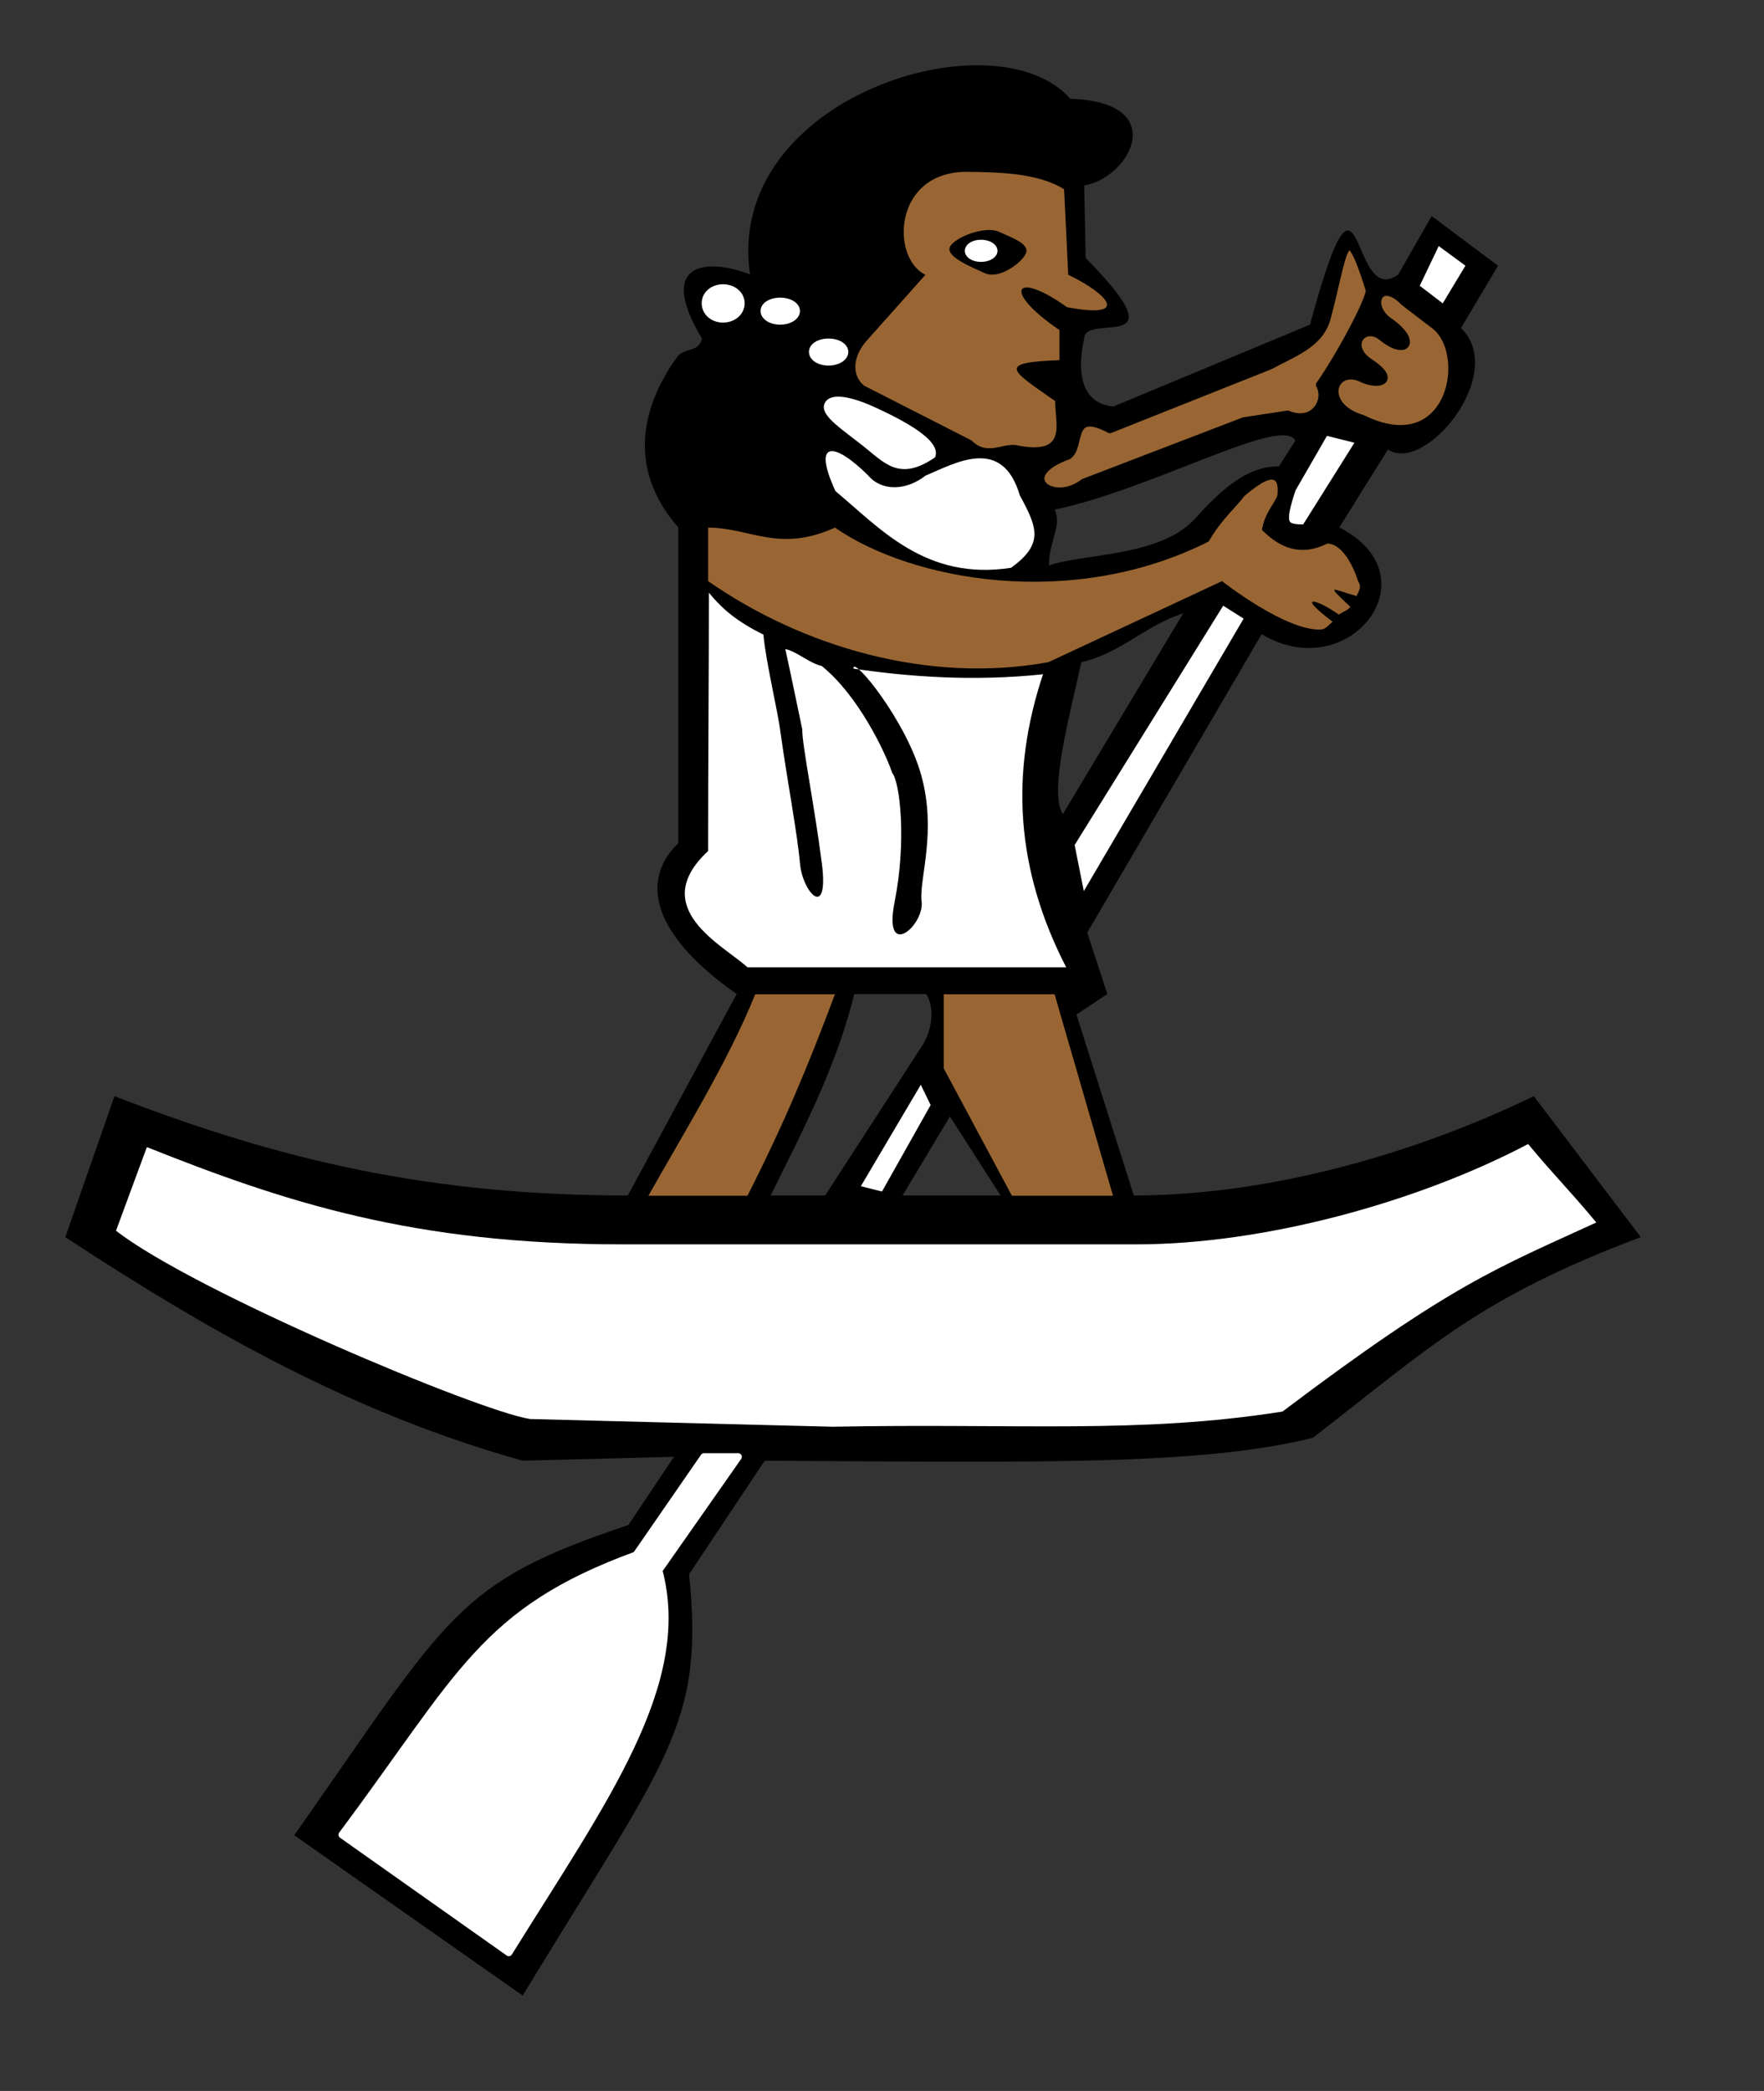 <?xml version="1.0" encoding="UTF-8"?>

<svg version="1.2" baseProfile="tiny" width="68.58mm" height="81.28mm" viewBox="0 0 6858 8128" preserveAspectRatio="xMidYMid" fill-rule="evenodd" stroke-width="28.222" stroke-linejoin="round" xmlns="http://www.w3.org/2000/svg" xmlns:ooo="http://xml.openoffice.org/svg/export" xmlns:xlink="http://www.w3.org/1999/xlink" xml:space="preserve">
 <rect x="0" y="0" width="6858" height="8128" fill="#333333" stroke="none"/>
 <defs class="ClipPathGroup">
  <clipPath id="presentation_clip_path" clipPathUnits="userSpaceOnUse">
   <rect x="0" y="0" width="6858" height="8128"/>
  </clipPath>
 </defs>
 <defs class="TextShapeIndex">
  <g ooo:slide="id1" ooo:id-list="id3 id4 id5 id6 id7 id8 id9 id10 id11 id12 id13 id14 id15 id16 id17 id18 id19 id20 id21 id22"/>
 </defs>
 <defs class="EmbeddedBulletChars">
  <g id="bullet-char-template(57356)" transform="scale(0,-0)">
   <path d="M 580,1141 L 1163,571 580,0 -4,571 580,1141 Z"/>
  </g>
  <g id="bullet-char-template(57354)" transform="scale(0,-0)">
   <path d="M 8,1128 L 1137,1128 1137,0 8,0 8,1128 Z"/>
  </g>
  <g id="bullet-char-template(10146)" transform="scale(0,-0)">
   <path d="M 174,0 L 602,739 174,1481 1456,739 174,0 Z M 1358,739 L 309,1346 659,739 1358,739 Z"/>
  </g>
  <g id="bullet-char-template(10132)" transform="scale(0,-0)">
   <path d="M 2015,739 L 1276,0 717,0 1260,543 174,543 174,936 1260,936 717,1481 1274,1481 2015,739 Z"/>
  </g>
  <g id="bullet-char-template(10007)" transform="scale(0,-0)">
   <path d="M 0,-2 C -7,14 -16,27 -25,37 L 356,567 C 262,823 215,952 215,954 215,979 228,992 255,992 264,992 276,990 289,987 310,991 331,999 354,1012 L 381,999 492,748 772,1049 836,1024 860,1049 C 881,1039 901,1025 922,1006 886,937 835,863 770,784 769,783 710,716 594,584 L 774,223 C 774,196 753,168 711,139 L 727,119 C 717,90 699,76 672,76 641,76 570,178 457,381 L 164,-76 C 142,-110 111,-127 72,-127 30,-127 9,-110 8,-76 1,-67 -2,-52 -2,-32 -2,-23 -1,-13 0,-2 Z"/>
  </g>
  <g id="bullet-char-template(10004)" transform="scale(0,-0)">
   <path d="M 285,-33 C 182,-33 111,30 74,156 52,228 41,333 41,471 41,549 55,616 82,672 116,743 169,778 240,778 293,778 328,747 346,684 L 369,508 C 377,444 397,411 428,410 L 1163,1116 C 1174,1127 1196,1133 1229,1133 1271,1133 1292,1118 1292,1087 L 1292,965 C 1292,929 1282,901 1262,881 L 442,47 C 390,-6 338,-33 285,-33 Z"/>
  </g>
  <g id="bullet-char-template(9679)" transform="scale(0,-0)">
   <path d="M 813,0 C 632,0 489,54 383,161 276,268 223,411 223,592 223,773 276,916 383,1023 489,1130 632,1184 813,1184 992,1184 1136,1130 1245,1023 1353,916 1407,772 1407,592 1407,412 1353,268 1245,161 1136,54 992,0 813,0 Z"/>
  </g>
  <g id="bullet-char-template(8226)" transform="scale(0,-0)">
   <path d="M 346,457 C 273,457 209,483 155,535 101,586 74,649 74,723 74,796 101,859 155,911 209,963 273,989 346,989 419,989 480,963 531,910 582,859 608,796 608,723 608,648 583,586 532,535 482,483 420,457 346,457 Z"/>
  </g>
  <g id="bullet-char-template(8211)" transform="scale(0,-0)">
   <path d="M -4,459 L 1135,459 1135,606 -4,606 -4,459 Z"/>
  </g>
 </defs>
 <defs class="TextEmbeddedBitmaps"/>
 <g>
  <g id="id2" class="Master_Slide">
   <g id="bg-id2" class="Background"/>
   <g id="bo-id2" class="BackgroundObjects"/>
  </g>
 </g>
 <g class="SlideGroup">
  <g>
   <g id="id1" class="Slide" clip-path="url(#presentation_clip_path)">
    <g class="Page">
     <g class="Group">
      <g class="com.sun.star.drawing.ClosedBezierShape">
       <g id="id3">
        <path fill="rgb(0,0,0)" stroke="none" d="M 3693,4340 L 3509,4647 3890,4647 3693,4340 Z M 3321,3864 C 3253,4145 3117,4402 2996,4647 L 3208,4647 3578,4076 C 3631,4001 3631,3910 3601,3864 L 3321,3864 Z M 4078,2198 C 4216,2150 4514,2166 4650,2012 4786,1858 4881,1812 4972,1813 4993,1780 5015,1746 5036,1713 4986,1613 4487,1899 4101,1981 4128,2050 4078,2103 4078,2198 Z M 4204,2574 C 4155,2797 4078,3079 4132,3165 L 4600,2384 C 4455,2430 4358,2539 4204,2574 Z M 2032,7757 L 1144,7134 C 1750,6270 1774,6152 2443,5928 L 2620,5663 2032,5678 C 1377,5495 823,5182 254,4809 L 445,4261 C 1100,4515 1683,4647 2441,4647 L 2864,3864 C 2465,3583 2531,3378 2637,3278 L 2637,2050 C 2399,1779 2543,1508 2637,1382 2672,1350 2716,1369 2729,1316 2549,1015 2752,1003 2916,1067 2814,378 3872,53 4161,384 4552,396 4395,690 4215,721 L 4221,1003 C 4600,1388 4217,1212 4215,1316 4173,1508 4245,1574 4329,1580 L 5093,1262 C 5303,486 5243,1208 5436,1067 L 5566,840 5824,1033 5680,1275 C 5863,1454 5538,1845 5396,1747 L 5207,2050 C 5580,2242 5243,2669 4905,2465 L 4227,3625 4305,3864 4185,3944 4408,4647 C 4954,4647 5526,4473 5963,4261 L 6379,4809 C 5751,5045 5559,5237 5104,5589 4666,5697 4056,5684 2973,5678 L 2679,6119 C 2739,6708 2592,6835 2032,7757 Z"/>
       </g>
      </g>
      <g class="com.sun.star.drawing.ClosedBezierShape">
       <g id="id4">
        <path fill="rgb(255,255,255)" stroke="none" d="M 451,4784 C 752,5019 1862,5486 2061,5516 L 3237,5546 C 3965,5532 4427,5575 4986,5487 5647,4988 5824,4928 6206,4752 6098,4622 6049,4577 5941,4447 5508,4675 4912,4837 4419,4837 3752,4837 3084,4837 2417,4837 1612,4837 1112,4675 571,4459 L 451,4784 Z"/>
       </g>
      </g>
      <g class="com.sun.star.drawing.ClosedBezierShape">
       <g id="id5">
        <path fill="rgb(255,255,255)" stroke="none" d="M 2737,5663 L 2473,6045 C 1877,6263 1793,6512 1330,7132 L 1978,7590 C 2345,7000 2679,6545 2561,6104 L 2870,5663 2737,5663 Z"/>
        <path fill="none" stroke="rgb(255,255,255)" d="M 2737,5663 L 2473,6045 C 1877,6263 1793,6512 1330,7132 L 1978,7590 C 2345,7000 2679,6545 2561,6104 L 2870,5663 2737,5663 Z"/>
       </g>
      </g>
      <g class="com.sun.star.drawing.ClosedBezierShape">
       <g id="id6">
        <path fill="rgb(153,102,51)" stroke="none" d="M 2936,3865 C 2830,4130 2641,4433 2521,4648 L 2906,4648 C 3050,4364 3141,4145 3246,3865 L 2936,3865 Z"/>
       </g>
      </g>
      <g class="com.sun.star.drawing.PolyPolygonShape">
       <g id="id7">
        <path fill="rgb(153,102,51)" stroke="none" d="M 3669,3865 L 3669,4153 3934,4648 4327,4648 4100,3865 3669,3865 Z"/>
       </g>
      </g>
      <g class="com.sun.star.drawing.PolyPolygonShape">
       <g id="id8">
        <path fill="rgb(255,255,255)" stroke="none" d="M 3325,4620 L 3581,4187 3634,4296 3436,4648 3325,4620 Z"/>
        <path fill="none" stroke="rgb(0,0,0)" d="M 3325,4620 L 3581,4187 3634,4296 3436,4648 3325,4620 Z"/>
       </g>
      </g>
      <g class="com.sun.star.drawing.ClosedBezierShape">
       <g id="id9">
        <path fill="rgb(255,255,255)" stroke="none" d="M 2756,2304 C 2756,2617 2753,2976 2753,3308 2514,3530 2813,3675 2906,3760 3361,3760 3690,3760 4145,3760 3948,3377 3927,3005 4055,2621 3782,2650 3526,2630 3318,2599 3313,2545 3523,2800 3582,3015 3641,3230 3577,3405 3582,3497 3602,3592 3431,3742 3478,3506 3525,3270 3499,3042 3469,3005 3440,2920 3336,2703 3195,2589 3142,2576 3100,2533 3053,2523 3062,2561 3119,2835 3119,2835 3118,2895 3166,3128 3195,3355 3224,3582 3119,3468 3110,3355 3100,3241 3062,3043 3034,2845 3025,2769 2977,2571 2968,2467 2868,2417 2812,2372 2756,2304 Z"/>
       </g>
      </g>
      <g class="com.sun.star.drawing.PolyPolygonShape">
       <g id="id10">
        <path fill="rgb(255,255,255)" stroke="none" d="M 4163,3282 L 4207,3503 4854,2400 4751,2335 4163,3282 Z"/>
        <path fill="none" stroke="rgb(0,0,0)" d="M 4163,3282 L 4207,3503 4854,2400 4751,2335 4163,3282 Z"/>
       </g>
      </g>
      <g class="com.sun.star.drawing.ClosedBezierShape">
       <g id="id11">
        <path fill="rgb(153,102,51)" stroke="none" d="M 2753,2051 L 2753,2259 C 3120,2514 3607,2659 4076,2574 L 4751,2259 C 4751,2259 5001,2456 5138,2447 5157,2443 5163,2431 5181,2417 5033,2305 5120,2329 5205,2389 5228,2374 5236,2375 5250,2359 5150,2265 5178,2290 5274,2317 5293,2281 5288,2274 5280,2259 5255,2182 5211,2113 5160,2113 5040,2173 4958,2111 4906,2060 4916,1997 4951,1963 4966,1927 4975,1845 4941,1842 4839,1927 4807,1970 4748,2020 4699,2105 4170,2372 3547,2259 3246,2051 3027,2150 2917,2051 2753,2051 Z"/>
       </g>
      </g>
      <g class="com.sun.star.drawing.ClosedBezierShape">
       <g id="id12">
        <path fill="rgb(255,255,255)" stroke="none" d="M 5024,1900 C 4973,2051 4998,2051 5074,2053 L 5288,1712 5152,1678 5024,1900 Z"/>
        <path fill="none" stroke="rgb(0,0,0)" d="M 5024,1900 C 4973,2051 4998,2051 5074,2053 L 5288,1712 5152,1678 5024,1900 Z"/>
       </g>
      </g>
      <g class="com.sun.star.drawing.PolyPolygonShape">
       <g id="id13">
        <path fill="rgb(255,255,255)" stroke="none" d="M 5502,1115 L 5613,1200 5716,1029 5588,935 5502,1115 Z"/>
        <path fill="none" stroke="rgb(0,0,0)" d="M 5502,1115 L 5613,1200 5716,1029 5588,935 5502,1115 Z"/>
       </g>
      </g>
      <g class="com.sun.star.drawing.ClosedBezierShape">
       <g id="id14">
        <path fill="rgb(153,102,51)" stroke="none" d="M 3884,901 C 3829,876 3710,923 3693,960 3676,997 3774,1037 3829,1062 3884,1087 3971,1023 3988,986 4005,949 3939,926 3884,901 Z M 3598,1068 C 3462,1004 3471,662 3766,668 3864,670 4033,669 4137,736 L 4153,1068 C 4310,1144 4396,1241 4148,1194 3943,1047 3894,1131 4119,1283 L 4119,1400 C 3871,1409 3931,1439 4102,1559 4102,1653 4153,1772 3948,1730 3891,1724 3837,1772 3777,1712 L 3359,1499 C 3308,1456 3316,1380 3376,1317 L 3598,1068 Z"/>
       </g>
      </g>
      <g class="com.sun.star.drawing.ClosedBezierShape">
       <g id="id15">
        <path fill="rgb(255,255,255)" stroke="none" d="M 3598,1849 C 3521,1909 3427,1909 3376,1849 3248,1721 3154,1704 3248,1909 3419,2051 3598,2259 3931,2207 4059,2114 4033,2051 3965,1926 3897,1695 3718,1798 3598,1849 Z"/>
       </g>
      </g>
      <g class="com.sun.star.drawing.CustomShape">
       <g id="id16">
        <path fill="rgb(255,255,255)" stroke="none" d="M 2811,1105 C 2858,1105 2895,1137 2895,1179 2895,1221 2858,1254 2811,1254 2764,1254 2728,1221 2728,1179 2728,1137 2764,1105 2811,1105 Z M 2728,1105 L 2728,1105 Z M 2896,1255 L 2896,1255 Z"/>
       </g>
      </g>
      <g class="com.sun.star.drawing.CustomShape">
       <g id="id17">
        <path fill="rgb(255,255,255)" stroke="none" d="M 3033,1157 C 3076,1157 3110,1179 3110,1209 3110,1239 3076,1262 3033,1262 2990,1262 2957,1239 2957,1209 2957,1179 2990,1157 3033,1157 Z M 2957,1157 L 2957,1157 Z M 3111,1263 L 3111,1263 Z"/>
       </g>
      </g>
      <g class="com.sun.star.drawing.CustomShape">
       <g id="id18">
        <path fill="rgb(255,255,255)" stroke="none" d="M 3221,1316 C 3264,1316 3298,1338 3298,1368 3298,1398 3264,1421 3221,1421 3178,1421 3145,1398 3145,1368 3145,1338 3178,1316 3221,1316 Z M 3145,1316 L 3145,1316 Z M 3299,1422 L 3299,1422 Z"/>
       </g>
      </g>
      <g class="com.sun.star.drawing.ClosedBezierShape">
       <g id="id19">
        <path fill="rgb(255,255,255)" stroke="none" d="M 3410,1587 C 3513,1635 3664,1713 3635,1778 3495,1874 3439,1799 3351,1730 3263,1661 3186,1612 3206,1568 3226,1524 3307,1539 3410,1587 Z M 3242,1491 L 3242,1491 Z"/>
       </g>
      </g>
      <g class="com.sun.star.drawing.ClosedBezierShape">
       <g id="id20">
        <path fill="rgb(153,102,51)" stroke="none" d="M 4938,1422 L 4315,1670 C 4153,1584 4207,1735 4153,1772 3939,1849 4093,1968 4213,1875 L 4836,1636 5006,1610 C 5109,1653 5164,1556 5130,1496 5217,1371 5334,1148 5323,1125 5228,821 5228,978 5160,1234 5134,1337 5032,1371 4938,1422 Z"/>
        <path fill="none" stroke="rgb(0,0,0)" d="M 4938,1422 L 4315,1670 C 4153,1584 4207,1735 4153,1772 3939,1849 4093,1968 4213,1875 L 4836,1636 5006,1610 C 5109,1653 5164,1556 5130,1496 5217,1371 5334,1148 5323,1125 5228,821 5228,978 5160,1234 5134,1337 5032,1371 4938,1422 Z"/>
       </g>
      </g>
      <g class="com.sun.star.drawing.ClosedBezierShape">
       <g id="id21">
        <path fill="rgb(153,102,51)" stroke="none" d="M 5297,1627 C 5646,1798 5723,1363 5570,1260 L 5459,1175 C 5363,1076 5314,1189 5401,1249 5515,1328 5467,1388 5373,1311 5302,1253 5226,1347 5331,1412 5429,1479 5364,1503 5297,1473 5185,1416 5126,1576 5297,1627 Z"/>
        <path fill="none" stroke="rgb(0,0,0)" d="M 5297,1627 C 5646,1798 5723,1363 5570,1260 L 5459,1175 C 5363,1076 5314,1189 5401,1249 5515,1328 5467,1388 5373,1311 5302,1253 5226,1347 5331,1412 5429,1479 5364,1503 5297,1473 5185,1416 5126,1576 5297,1627 Z"/>
       </g>
      </g>
      <g class="com.sun.star.drawing.CustomShape">
       <g id="id22">
        <path fill="rgb(255,255,255)" stroke="none" d="M 3814,932 C 3850,932 3878,951 3878,975 3878,999 3850,1018 3814,1018 3778,1018 3751,999 3751,975 3751,951 3778,932 3814,932 Z M 3751,932 L 3751,932 Z M 3879,1020 L 3879,1020 Z"/>
       </g>
      </g>
     </g>
    </g>
   </g>
  </g>
 </g>
</svg>